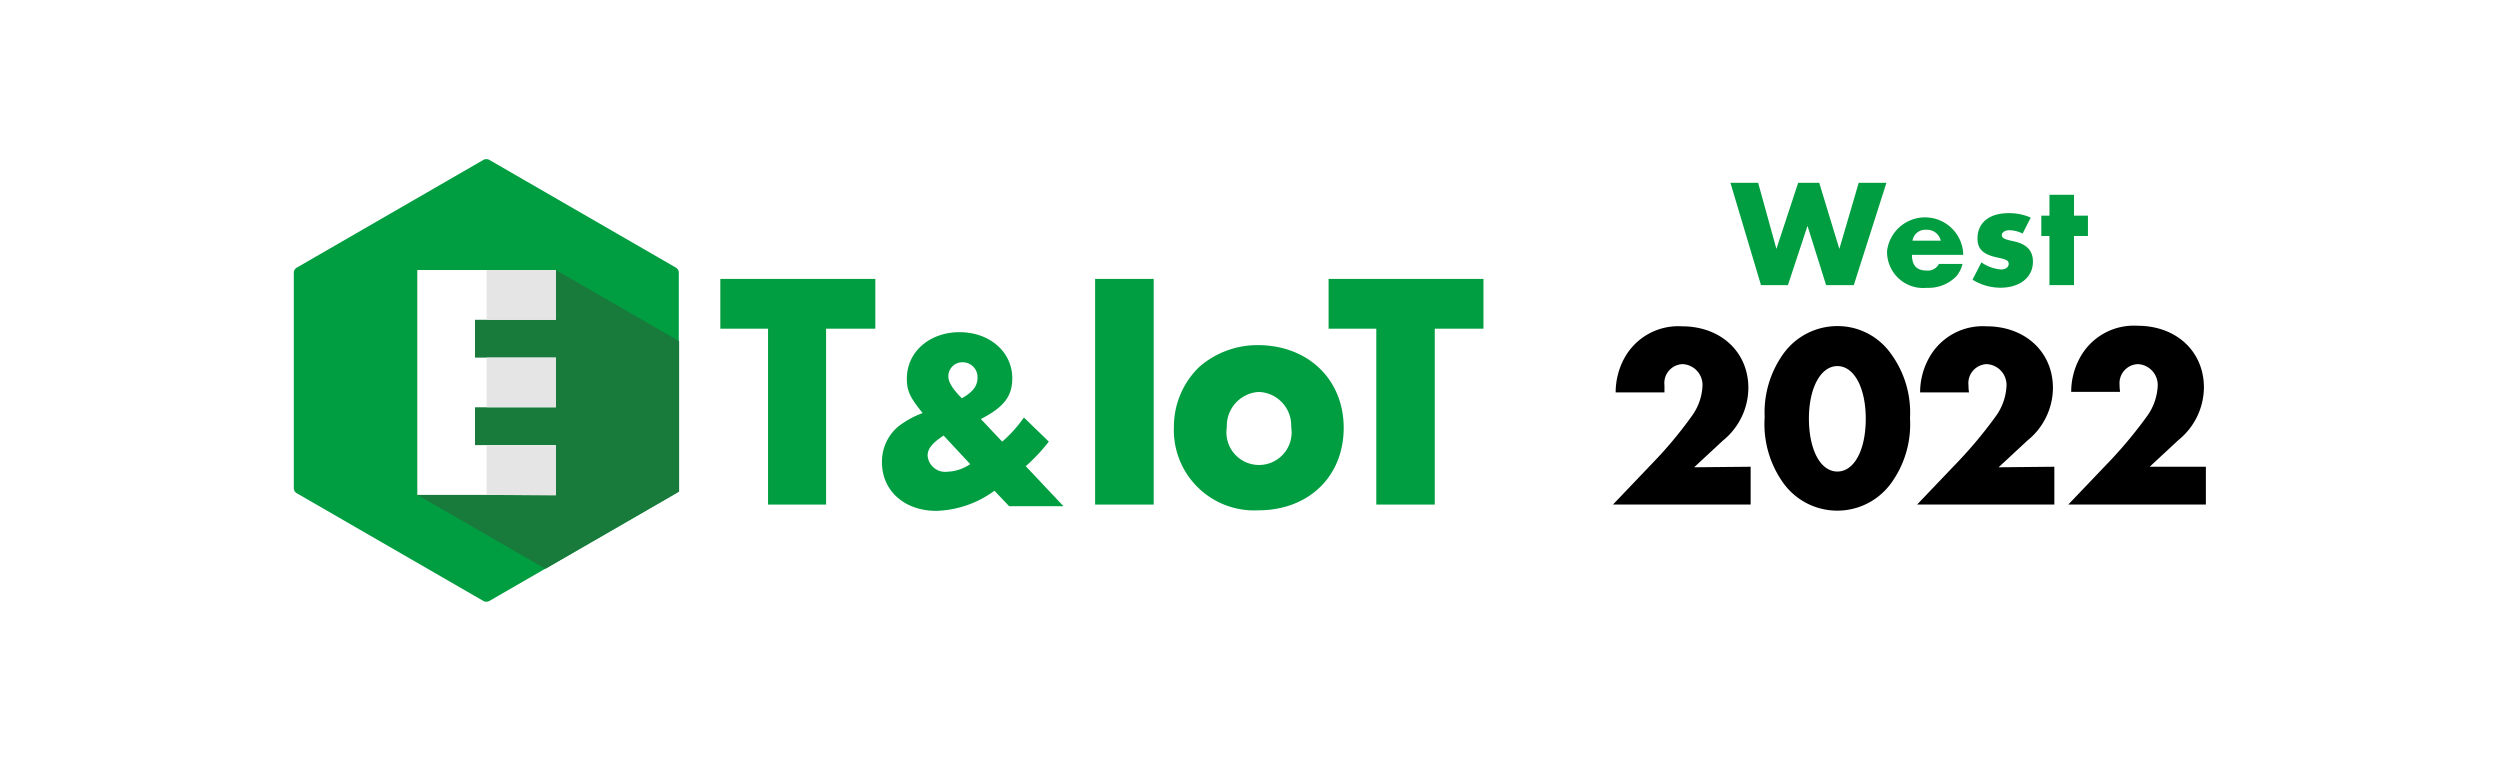 <svg id="レイヤー_1" data-name="レイヤー 1" xmlns="http://www.w3.org/2000/svg" xmlns:xlink="http://www.w3.org/1999/xlink" viewBox="0 0 230 70"><defs><style>.cls-1{fill:none;}.cls-2{fill:#fff;}.cls-3{fill:#009e41;}.cls-4{clip-path:url(#clip-path);}.cls-5{fill:#187a3b;}.cls-6{fill:#e5e5e6;}</style><clipPath id="clip-path"><polygon class="cls-1" points="44.77 14.55 27.06 24.77 27.06 45.23 44.77 55.45 62.48 45.23 62.48 24.77 44.77 14.55"/></clipPath></defs><rect class="cls-2" width="230" height="70"/><path class="cls-3" d="M45,14.7a.57.57,0,0,0-.51,0l-17.2,9.93a.54.54,0,0,0-.26.44V44.93a.54.54,0,0,0,.26.44l17.2,9.93a.57.57,0,0,0,.51,0l17.2-9.93a.56.56,0,0,0,.25-.44V25.07a.56.56,0,0,0-.25-.44Z"/><g class="cls-4"><path class="cls-5" d="M51.14,24.84H38.39V45.53L56.1,55.75,68.85,35.07Z"/></g><polygon class="cls-2" points="51.14 29.42 51.14 24.84 38.39 24.84 38.39 45.53 51.14 45.53 51.14 40.95 43.7 40.95 43.7 37.47 51.14 37.47 51.14 32.9 43.7 32.9 43.7 29.42 51.14 29.42"/><path class="cls-6" d="M44.77,29.42V24.84h6.37v4.58Z"/><path class="cls-6" d="M44.77,37.47V32.9h6.37v4.57Z"/><path class="cls-6" d="M44.77,45.53V41h6.37v4.58Z"/><path class="cls-3" d="M76,46.42H70.66V30.24H66.27V25.66H80.53v4.58H76Z"/><path class="cls-3" d="M92.2,40.63a11.84,11.84,0,0,0,2-2.22l2.29,2.22a16.67,16.67,0,0,1-2.12,2.26l3.47,3.68h-5l-1.35-1.42A9.53,9.53,0,0,1,86.14,47c-2.92,0-5-1.84-5-4.47a4.23,4.23,0,0,1,1.52-3.31A8.43,8.43,0,0,1,84.88,38c-1.19-1.47-1.45-2.06-1.45-3.17,0-2.45,2.08-4.27,4.85-4.27s4.85,1.82,4.85,4.24c0,1.66-.77,2.66-2.89,3.75Zm-5.39-.56c-1,.67-1.47,1.18-1.47,1.84a1.62,1.62,0,0,0,1.8,1.49,4,4,0,0,0,2.12-.7Zm3.12-5.32a1.36,1.36,0,0,0-1.37-1.42,1.28,1.28,0,0,0-1.31,1.31c0,.51.38,1.14,1.24,2C89.52,36.06,89.93,35.5,89.93,34.75Z"/><path class="cls-3" d="M106.14,46.42h-5.39V25.66h5.39Z"/><path class="cls-3" d="M123.62,39.36c0,4.48-3.23,7.59-7.86,7.59A7.39,7.39,0,0,1,108,39.23a7.63,7.63,0,0,1,2.34-5.48,8.16,8.16,0,0,1,5.44-2C120.39,31.79,123.62,34.94,123.62,39.36Zm-10.75-.07a3,3,0,1,0,5.92,0,3.09,3.09,0,0,0-3-3.23A3.12,3.12,0,0,0,112.87,39.29Z"/><path class="cls-3" d="M132,46.42h-5.38V30.24h-4.39V25.66h14.25v4.58H132Z"/><path d="M161.06,42.94v3.48H148.39l4-4.19a37.68,37.68,0,0,0,3.29-4,5.11,5.11,0,0,0,.95-2.73,1.92,1.92,0,0,0-1.82-2,1.74,1.74,0,0,0-1.68,1.94c0,.16,0,.33,0,.66h-4.49a6.64,6.64,0,0,1,.8-3.15,5.66,5.66,0,0,1,5.3-2.93c3.58,0,6.11,2.37,6.11,5.68a6.27,6.27,0,0,1-2.34,4.83l-2.65,2.46Z"/><path d="M173.92,32.48a9.17,9.17,0,0,1,1.8,6,9.24,9.24,0,0,1-1.8,6.06,6.12,6.12,0,0,1-9.78,0,9.3,9.3,0,0,1-1.79-6.17,9.26,9.26,0,0,1,1.79-5.92A6.12,6.12,0,0,1,169,30,6,6,0,0,1,173.92,32.48Zm-7.5,6c0,2.91,1.06,4.9,2.62,4.9s2.61-2,2.61-4.85-1.07-4.85-2.61-4.85S166.42,35.7,166.42,38.51Z"/><path d="M189,42.94v3.48H176.37l4-4.19a40.3,40.3,0,0,0,3.29-4,5.18,5.18,0,0,0,.94-2.73,1.92,1.92,0,0,0-1.82-2,1.75,1.75,0,0,0-1.68,1.94c0,.16,0,.33.05.66h-4.5a6.54,6.54,0,0,1,.81-3.15,5.64,5.64,0,0,1,5.3-2.93c3.57,0,6.11,2.37,6.11,5.68a6.25,6.25,0,0,1-2.35,4.83l-2.65,2.46Z"/><path d="M202.94,42.94v3.48H190.28l4-4.19a40.3,40.3,0,0,0,3.29-4,5.18,5.18,0,0,0,.94-2.73,1.92,1.92,0,0,0-1.82-2A1.75,1.75,0,0,0,195,35.39c0,.16,0,.33.05.66h-4.5a6.54,6.54,0,0,1,.81-3.15,5.64,5.64,0,0,1,5.3-2.93c3.57,0,6.1,2.37,6.1,5.68a6.27,6.27,0,0,1-2.34,4.83l-2.65,2.46Z"/><path class="cls-3" d="M163.43,22.9l2-6.08h1.94l1.85,6.08L171,16.82h2.55l-3,9.41H168l-1.71-5.45-1.8,5.45h-2.48l-2.81-9.41h2.55Z"/><path class="cls-3" d="M175.9,23.45c0,1,.46,1.44,1.36,1.44a1.14,1.14,0,0,0,1.12-.61h2.17a2.78,2.78,0,0,1-.56,1.13,3.58,3.58,0,0,1-2.73,1.07,3.32,3.32,0,0,1-3.65-3.4,3.52,3.52,0,0,1,7,.14v.23Zm2.65-1.31a1.29,1.29,0,0,0-1.33-1,1.19,1.19,0,0,0-1.27,1Z"/><path class="cls-3" d="M186.08,21.49a2.72,2.72,0,0,0-1.22-.31c-.41,0-.69.2-.69.45s.17.37,1,.55c1.27.25,1.86.86,1.86,1.89,0,1.45-1.2,2.4-3,2.4a4.88,4.88,0,0,1-2.56-.74l.82-1.59a3.63,3.63,0,0,0,1.81.65c.41,0,.7-.21.7-.51s-.2-.41-1-.58c-1.35-.28-1.87-.77-1.87-1.77,0-1.43,1.08-2.32,2.85-2.32a4.94,4.94,0,0,1,2.05.41Z"/><path class="cls-3" d="M190.81,26.23h-2.26V21.71h-.75V19.84h.75V17.92h2.26v1.92h1.28v1.87h-1.28Z"/></svg>